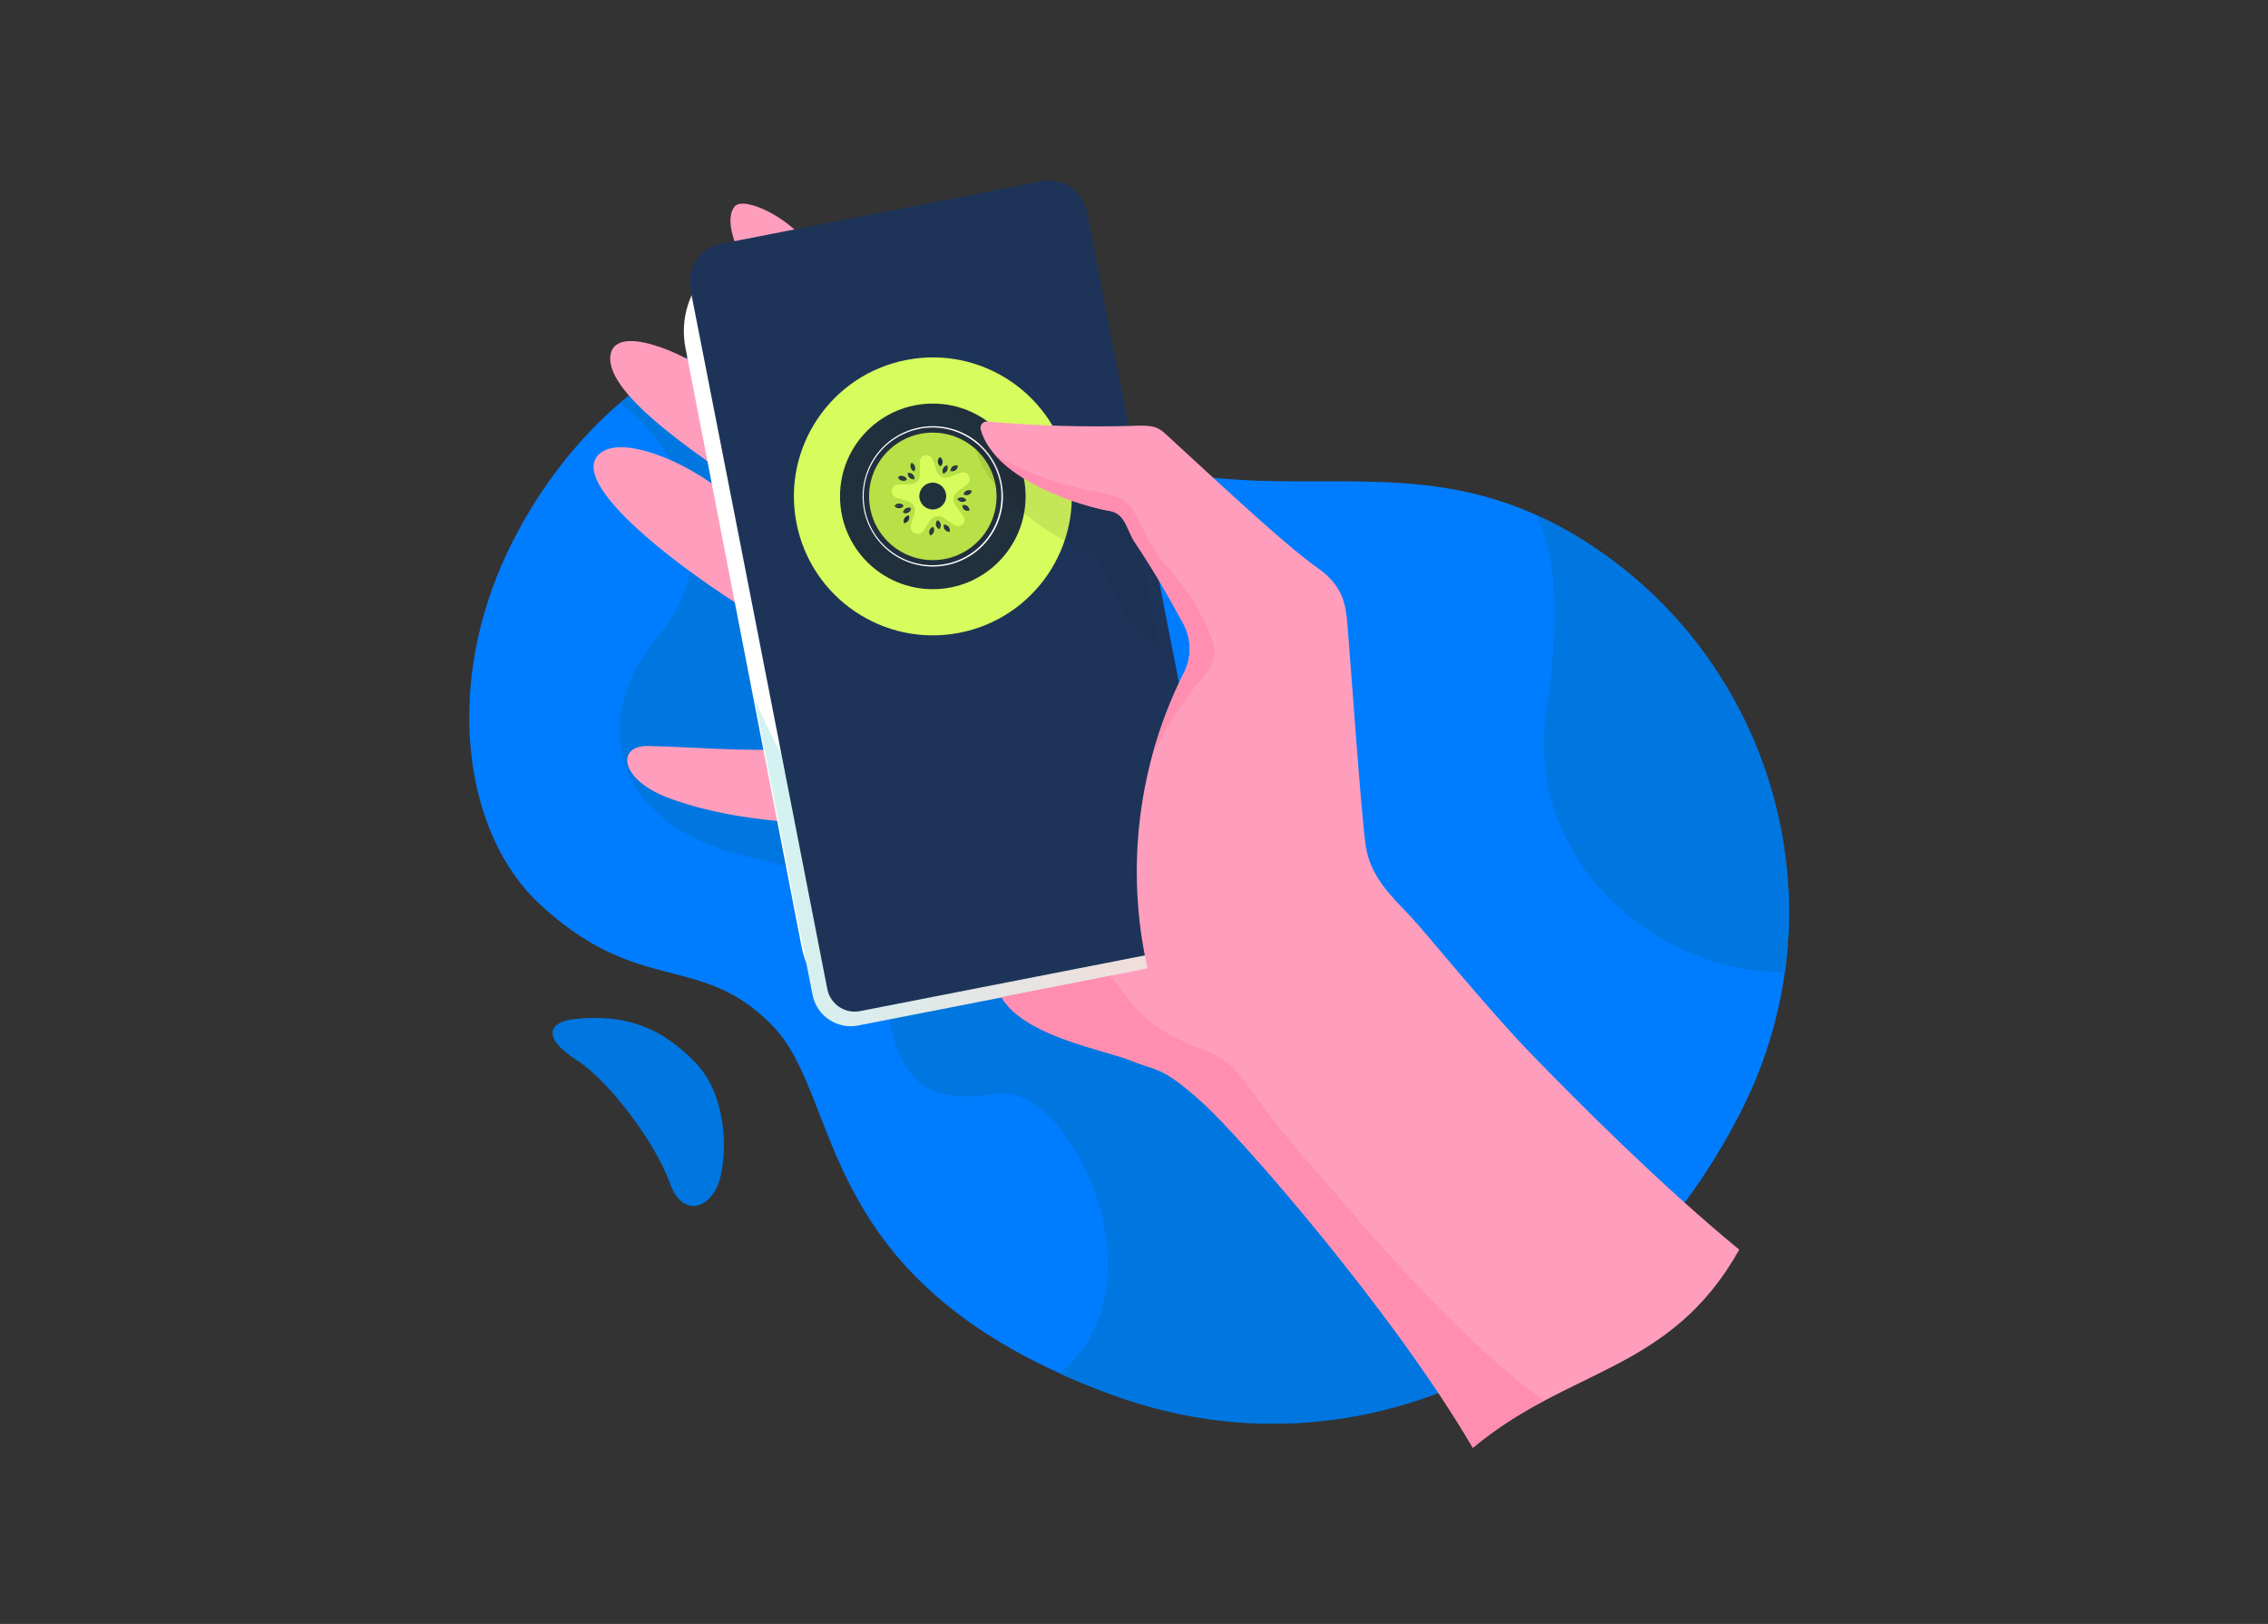 <svg xmlns="http://www.w3.org/2000/svg" width="169" height="121" viewBox="0 0 169 121">
    <rect x="0" y="0" width="169" height="121" fill="#333333" stroke="none"/>
    <defs>
        <linearGradient id="oaccfg4ota" x1="0%" x2="99.998%" y1="49.898%" y2="49.898%">
            <stop offset="0%" stop-color="#D2F3F3"/>
            <stop offset="100%" stop-color="#F7D9D6"/>
        </linearGradient>
    </defs>
    <g fill="none" fill-rule="evenodd">
        <g>
            <g>
                <g>
                    <g>
                        <path d="M0 0H168.056V121H0z" transform="translate(-186 -1834) translate(30 1597) translate(120 237) translate(36)"/>
                        <g fill-rule="nonzero">
                            <path fill="#007DFF" d="M2.47 28.547c-4.263 9.707-2.761 20.216 2.773 25.36 7.458 6.934 11.993 3.537 17.37 9.08 5.378 5.544 2.837 19.31 25.352 27.499 19.114 6.95 38.451-3.783 47.204-21.915 7.26-15.265 1.695-33.548-12.84-42.18-14.833-8.806-26.194 1.842-43.699-10.867-15.653-11.365-30.42.009-36.16 13.023z" transform="translate(-186 -1834) translate(30 1597) translate(120 237) translate(36) translate(34.956 13.444)"/>
                            <path fill="#0076E0" d="M75.647 76.584L46.845 41.422l-11.441-9.944s5.552-3.585-6.942-14.923c-2.478-2.241-4.396-4.034-5.875-5.468-4.213.65-8.045 2.667-11.334 5.494 5.597 4.294 7.462 11.854 2.86 17.34-5.437 6.475-3.24 14.112 6.475 16.424 9.716 2.312 8.91 3.455 10.065 9.259 1.157 5.803 1.735 9.604 8.676 8.447 5.284-.896 12.849 14.14 4.657 20.84 1.232.56 2.554 1.097 3.98 1.617 9.957 3.621 19.978 2.442 28.528-2.084l-.847-11.84z" transform="translate(-186 -1834) translate(30 1597) translate(120 237) translate(36) translate(34.956 13.444)"/>
                            <path fill="#FF9EBC" d="M20.722 6.471c-1.192-1.954-1.586-3.733-.936-4.53.65-.798 4.262.748 6.036 3.526-2.258 1.291-3.863 1.466-5.1 1.004zM18.535 14.735c-2.55-1.967-7.658-4.091-8.004-1.712-.448 3.003 7.17 7.99 13.068 11.778-.784-7.323-4.575-9.698-5.064-10.066zM19.965 24.267c-2.129-2.586-8.797-5.826-10.437-3.697-1.64 2.129 5.023 7.493 10.437 10.97-.811-3.495.117-6.376 0-7.273zM26.203 42.023c-3.338.789-8.9.188-12.853.116-2.366-.04-2.15 2.402 1.287 3.783 4.382 1.752 10.89 2.2 14.12 1.895.48-1.82-1.003-4.849-2.554-5.794z" transform="translate(-186 -1834) translate(30 1597) translate(120 237) translate(36) translate(34.956 13.444)"/>
                            <path fill="#FFF" d="M26.632 2.615H44.9c3.573 0 6.47 2.897 6.47 6.47v45.46c0 3.572-2.897 6.47-6.47 6.47H26.632c-3.574 0-6.47-2.898-6.47-6.47V9.084c0-3.573 2.896-6.47 6.47-6.47z" transform="translate(-186 -1834) translate(30 1597) translate(120 237) translate(36) translate(34.956 13.444) rotate(-10.972 35.766 31.815)"/>
                            <path fill="url(#oaccfg4ota)" d="M56.27 54.674l-.081-.412c-1.362-.159-2.43-1.24-2.573-2.604-1.147-7.05-17.446.448-17.446.448s-8.201-.798-9.5-5.646c-2.03-1.004-3.873-4.155-5.419-7.96l4.338 22.175c.307 1.571 1.83 2.597 3.402 2.29l24.988-4.885c.756-.147 1.422-.59 1.852-1.228.43-.639.587-1.423.438-2.178z" transform="translate(-186 -1834) translate(30 1597) translate(120 237) translate(36) translate(34.956 13.444)"/>
                            <path fill="#1D3458" d="M20.167 26.853L16.492 8.12c-.149-.754.01-1.537.439-2.176.43-.638 1.096-1.079 1.85-1.225L42.633.054c1.572-.307 3.095.718 3.402 2.29L56.068 53.67c.148.755-.01 1.538-.44 2.176-.429.638-1.095 1.08-1.85 1.226L29.13 61.894c-1.126.219-2.217-.515-2.438-1.64l-6.525-33.401z" transform="translate(-186 -1834) translate(30 1597) translate(120 237) translate(36) translate(34.956 13.444)"/>
                            <path fill="#D7FC5D" d="M34.557 13.187c5.718 0 10.354 4.636 10.354 10.355s-4.636 10.354-10.354 10.354c-5.719 0-10.355-4.635-10.355-10.354 0-5.719 4.636-10.355 10.355-10.355z" transform="translate(-186 -1834) translate(30 1597) translate(120 237) translate(36) translate(34.956 13.444) rotate(-10.81 34.557 23.542)"/>
                            <g transform="translate(-186 -1834) translate(30 1597) translate(120 237) translate(36) translate(34.956 13.444) translate(27.337 16.581)">
                                <circle cx="7.215" cy="6.96" r="6.915" fill="#21303D"/>
                                <path fill="#FFF" d="M6.234 1.824C4.156 2.221 2.52 3.83 2.093 5.902c-.429 2.071.433 4.197 2.183 5.386 1.75 1.188 4.044 1.205 5.812.043 1.767-1.162 2.66-3.275 2.263-5.353-.543-2.836-3.281-4.695-6.117-4.154zm0 .094c2.783-.53 5.47 1.295 6.002 4.078.531 2.783-1.294 5.47-4.077 6.002-2.783.533-5.47-1.292-6.003-4.075-.256-1.343.036-2.732.809-3.86.773-1.127 1.964-1.9 3.31-2.145h-.041z"/>
                                <circle cx="7.215" cy="6.96" r="4.75" fill="#B7E146"/>
                                <path fill="#D7FC5C" d="M6.503 9.537l.542-.803c.219-.317.653-.399.972-.183l.798.542c.197.135.462.108.627-.063h.023c.152-.181.152-.446 0-.627l-.574-.784c-.112-.147-.162-.332-.139-.516.026-.178.12-.34.265-.448l.762-.592c.192-.145.25-.41.134-.622v-.032c-.122-.207-.376-.296-.6-.21l-.897.327c-.174.064-.368.056-.536-.023-.169-.08-.298-.223-.36-.399l-.323-.896c-.083-.229-.32-.364-.56-.318-.238.044-.407.256-.399.497l.036.941c-.001.188-.077.367-.21.498-.127.137-.303.216-.489.22l-.96.03c-.238.02-.428.21-.447.449-.034.228.097.449.313.529l.897.264c.178.051.328.171.418.334.089.162.11.353.057.531l-.27.928c-.068.228.038.472.252.578h.027c.221.118.496.053.64-.152z"/>
                                <circle cx="7.211" cy="6.937" r="1" fill="#21303D"/>
                                <path fill="#21303D" d="M7.695 9.411c-.124-.06-.213-.174-.242-.31-.024-.134.016-.273.107-.376l.135.686z"/>
                                <path fill="#21303D" d="M7.695 9.411c.091-.102.131-.241.107-.376-.029-.135-.118-.25-.242-.31l.135.686zM7.027 9.882c-.077-.113-.099-.255-.058-.386.045-.128.145-.228.273-.273l-.215.659z"/>
                                <path fill="#21303D" d="M7.027 9.882c.125-.049.222-.151.263-.279.042-.127.024-.267-.048-.38l-.215.659zM8.479 9.604c.029-.134-.005-.274-.093-.38-.087-.106-.218-.166-.355-.162l.448.542z"/>
                                <path fill="#21303D" d="M8.479 9.604c-.138.004-.27-.055-.359-.162-.082-.108-.11-.248-.076-.38l.435.542zM9.725 7.247c-.098.09-.231.134-.364.116-.133-.017-.25-.093-.322-.206l.686.09z"/>
                                <path fill="#21303D" d="M9.725 7.247c-.071-.114-.19-.19-.322-.207-.133-.017-.266.026-.364.117l.686.09zM9.949 8.017c-.13.038-.27.015-.381-.062-.101-.082-.16-.206-.157-.336l.538.398z"/>
                                <path fill="#21303D" d="M9.949 8.017c0-.137-.067-.266-.18-.345-.106-.067-.236-.087-.358-.053l.538.398zM10.133 6.552c-.117-.064-.257-.072-.38-.023-.125.05-.22.151-.261.278l.64-.255z"/>
                                <path fill="#21303D" d="M10.133 6.552c-.037.13-.13.238-.256.291-.127.047-.269.034-.385-.036l.64-.255zM8.282 4.638c.06.123.06.267 0 .39-.06.121-.173.209-.305.238l.305-.628z"/>
                                <path fill="#21303D" d="M8.282 4.638c-.13.033-.24.122-.297.244-.057.122-.057.262.001.384l.296-.628zM9.084 4.665c0 .135-.065.262-.175.34-.111.081-.253.106-.385.068l.56-.408z"/>
                                <path fill="#21303D" d="M9.084 4.665c-.13-.037-.27-.014-.381.063-.11.082-.175.209-.18.345l.561-.408zM7.748 4.033c-.111.081-.17.217-.152.354 0 .14.076.268.197.336l-.045-.69zM7.748 4.033c.116.073.19.196.198.332.006.136-.05.268-.153.358l-.045-.69zM5.35 5.207c.134-.017.269.026.367.118.098.092.15.223.14.358l-.506-.476z"/>
                                <path fill="#21303D" d="M5.35 5.207c-.017.136.034.272.135.363.1.092.238.134.372.113l-.506-.476zM5.629 4.45c.122.052.214.156.252.283.038.128.018.265-.055.376l-.197-.659z"/>
                                <path fill="#21303D" d="M5.629 4.45c-.072.11-.091.247-.053.373s.13.229.25.281l-.197-.654zM4.62 5.526c.043.132.155.23.292.255.129.046.273.018.376-.072l-.668-.183z"/>
                                <path fill="#21303D" d="M4.62 5.526c.103-.095.251-.122.381-.072.137.023.248.123.287.255l-.668-.183zM4.992 8.165c.025-.132.106-.246.224-.31.117-.066.257-.075.381-.026l-.605.336z"/>
                                <path fill="#21303D" d="M4.992 8.165c.12.07.267.07.386 0 .126-.057.21-.18.22-.318l-.606.318zM4.356 7.672c.077-.116.21-.183.35-.174.137-.01.269.055.345.17l-.695.004z"/>
                                <path fill="#21303D" d="M4.356 7.672c.078.112.209.175.345.166.139.01.271-.057.345-.175l-.69.01zM5.069 8.963c.132-.016.25-.091.323-.204.072-.112.09-.251.049-.379l-.372.583zM5.069 8.963c-.05-.127-.035-.271.04-.385.075-.113.197-.185.332-.198l-.372.583z"/>
                            </g>
                            <path fill="#231F20" d="M51.434 34.839l-2.29-11.75c-.377-.52-.627-.82-.627-.82s-8.462-2.913-9.707-2.846c-1.614-.21-1.049 1.452.416 3.303 1.555 1.962 4.648 4.105 7.17 5.06 1.161.447 1.708 5.045 5.038 7.053z" opacity=".1" transform="translate(-186 -1834) translate(30 1597) translate(120 237) translate(36) translate(34.956 13.444)"/>
                            <path fill="#FF9EBC" d="M38.12 18.558c-.04-.153-.002-.316.102-.434.104-.119.26-.178.417-.158 3.576.315 7.167.423 10.756.323 1.59-.085 1.94.085 2.536.632 5.871 5.427 9.322 8.568 11.29 9.949 1.967 1.38 2.11 2.796 2.24 4.383.394 4.965 1.013 13.937 1.344 16.29.332 2.353 2.013 3.89 3.263 5.207 1.25 1.318 5.736 6.897 9.17 10.433 3.432 3.536 9.576 9.698 15.406 14.484C89.518 88.805 81.93 88.455 74.8 94.43c-5.866-10.043-17.195-23.066-20.202-25.777-3.007-2.711-3.366-2.286-5.248-3.066-1.882-.78-7.981-1.792-9.675-4.732l10.876-2.147c-1.67-7.45-.706-15.248 2.73-22.066.594-1.198.542-2.615-.14-3.765-1.178-2.155-2.075-3.742-3.553-5.951-.583-.865-.66-2.129-1.896-2.322-1.604-.233-8.475-2.146-9.573-6.045z" transform="translate(-186 -1834) translate(30 1597) translate(120 237) translate(36) translate(34.956 13.444)"/>
                            <path fill="#FF8EB0" d="M54.696 64.757c-3.656-1.344-4.866-2.621-6.856-5.498l-8.179 1.595c1.694 2.93 7.798 3.953 9.676 4.732 1.877.78 2.24.355 5.247 3.066 3.008 2.711 14.341 15.734 20.203 25.777 1.64-1.352 3.42-2.526 5.31-3.5-7.233-5.248-14.34-14.166-17.925-18.181-4.303-4.845-4.36-6.839-7.476-7.99z" transform="translate(-186 -1834) translate(30 1597) translate(120 237) translate(36) translate(34.956 13.444)"/>
                            <path fill="#0076E0" d="M7.784 62.494c3.949-.448 6.682.7 9.165 3.33 2.044 2.165 2.348 5.956 1.793 8.362-.556 2.407-2.82 3.276-3.792.498-.972-2.779-4.396-7.516-6.986-9.178-2.59-1.663-1.995-2.81-.18-3.012z" transform="translate(-186 -1834) translate(30 1597) translate(120 237) translate(36) translate(34.956 13.444)"/>
                            <path fill="#FF8EB0" d="M54.701 32.688c-1.457-2.99-3.25-3.998-4.446-6.615-1.196-2.617-1.532-2.429-4.481-3.065-2.303-.513-4.516-1.368-6.566-2.537 2.308 2.618 7.17 3.944 8.484 4.15 1.237.193 1.313 1.457 1.896 2.322 1.478 2.209 2.375 3.795 3.553 5.951.682 1.15.734 2.567.14 3.765-1.007 1.992-1.806 4.082-2.385 6.238.857-1.807 1.909-3.514 3.137-5.091 1.605-2.093 2.124-2.129.668-5.118z" transform="translate(-186 -1834) translate(30 1597) translate(120 237) translate(36) translate(34.956 13.444)"/>
                            <path fill="#0076E0" d="M82.33 26.391c-.9-.536-1.83-1.02-2.784-1.452 1.56 3.402 1.699 8.134.726 14.52-1.703 11.204 8.201 19.656 17.783 19.522 1.775-13.035-4.417-25.868-15.726-32.59z" transform="translate(-186 -1834) translate(30 1597) translate(120 237) translate(36) translate(34.956 13.444)"/>
                        </g>
                    </g>
                </g>
            </g>
        </g>
    </g>
</svg>
